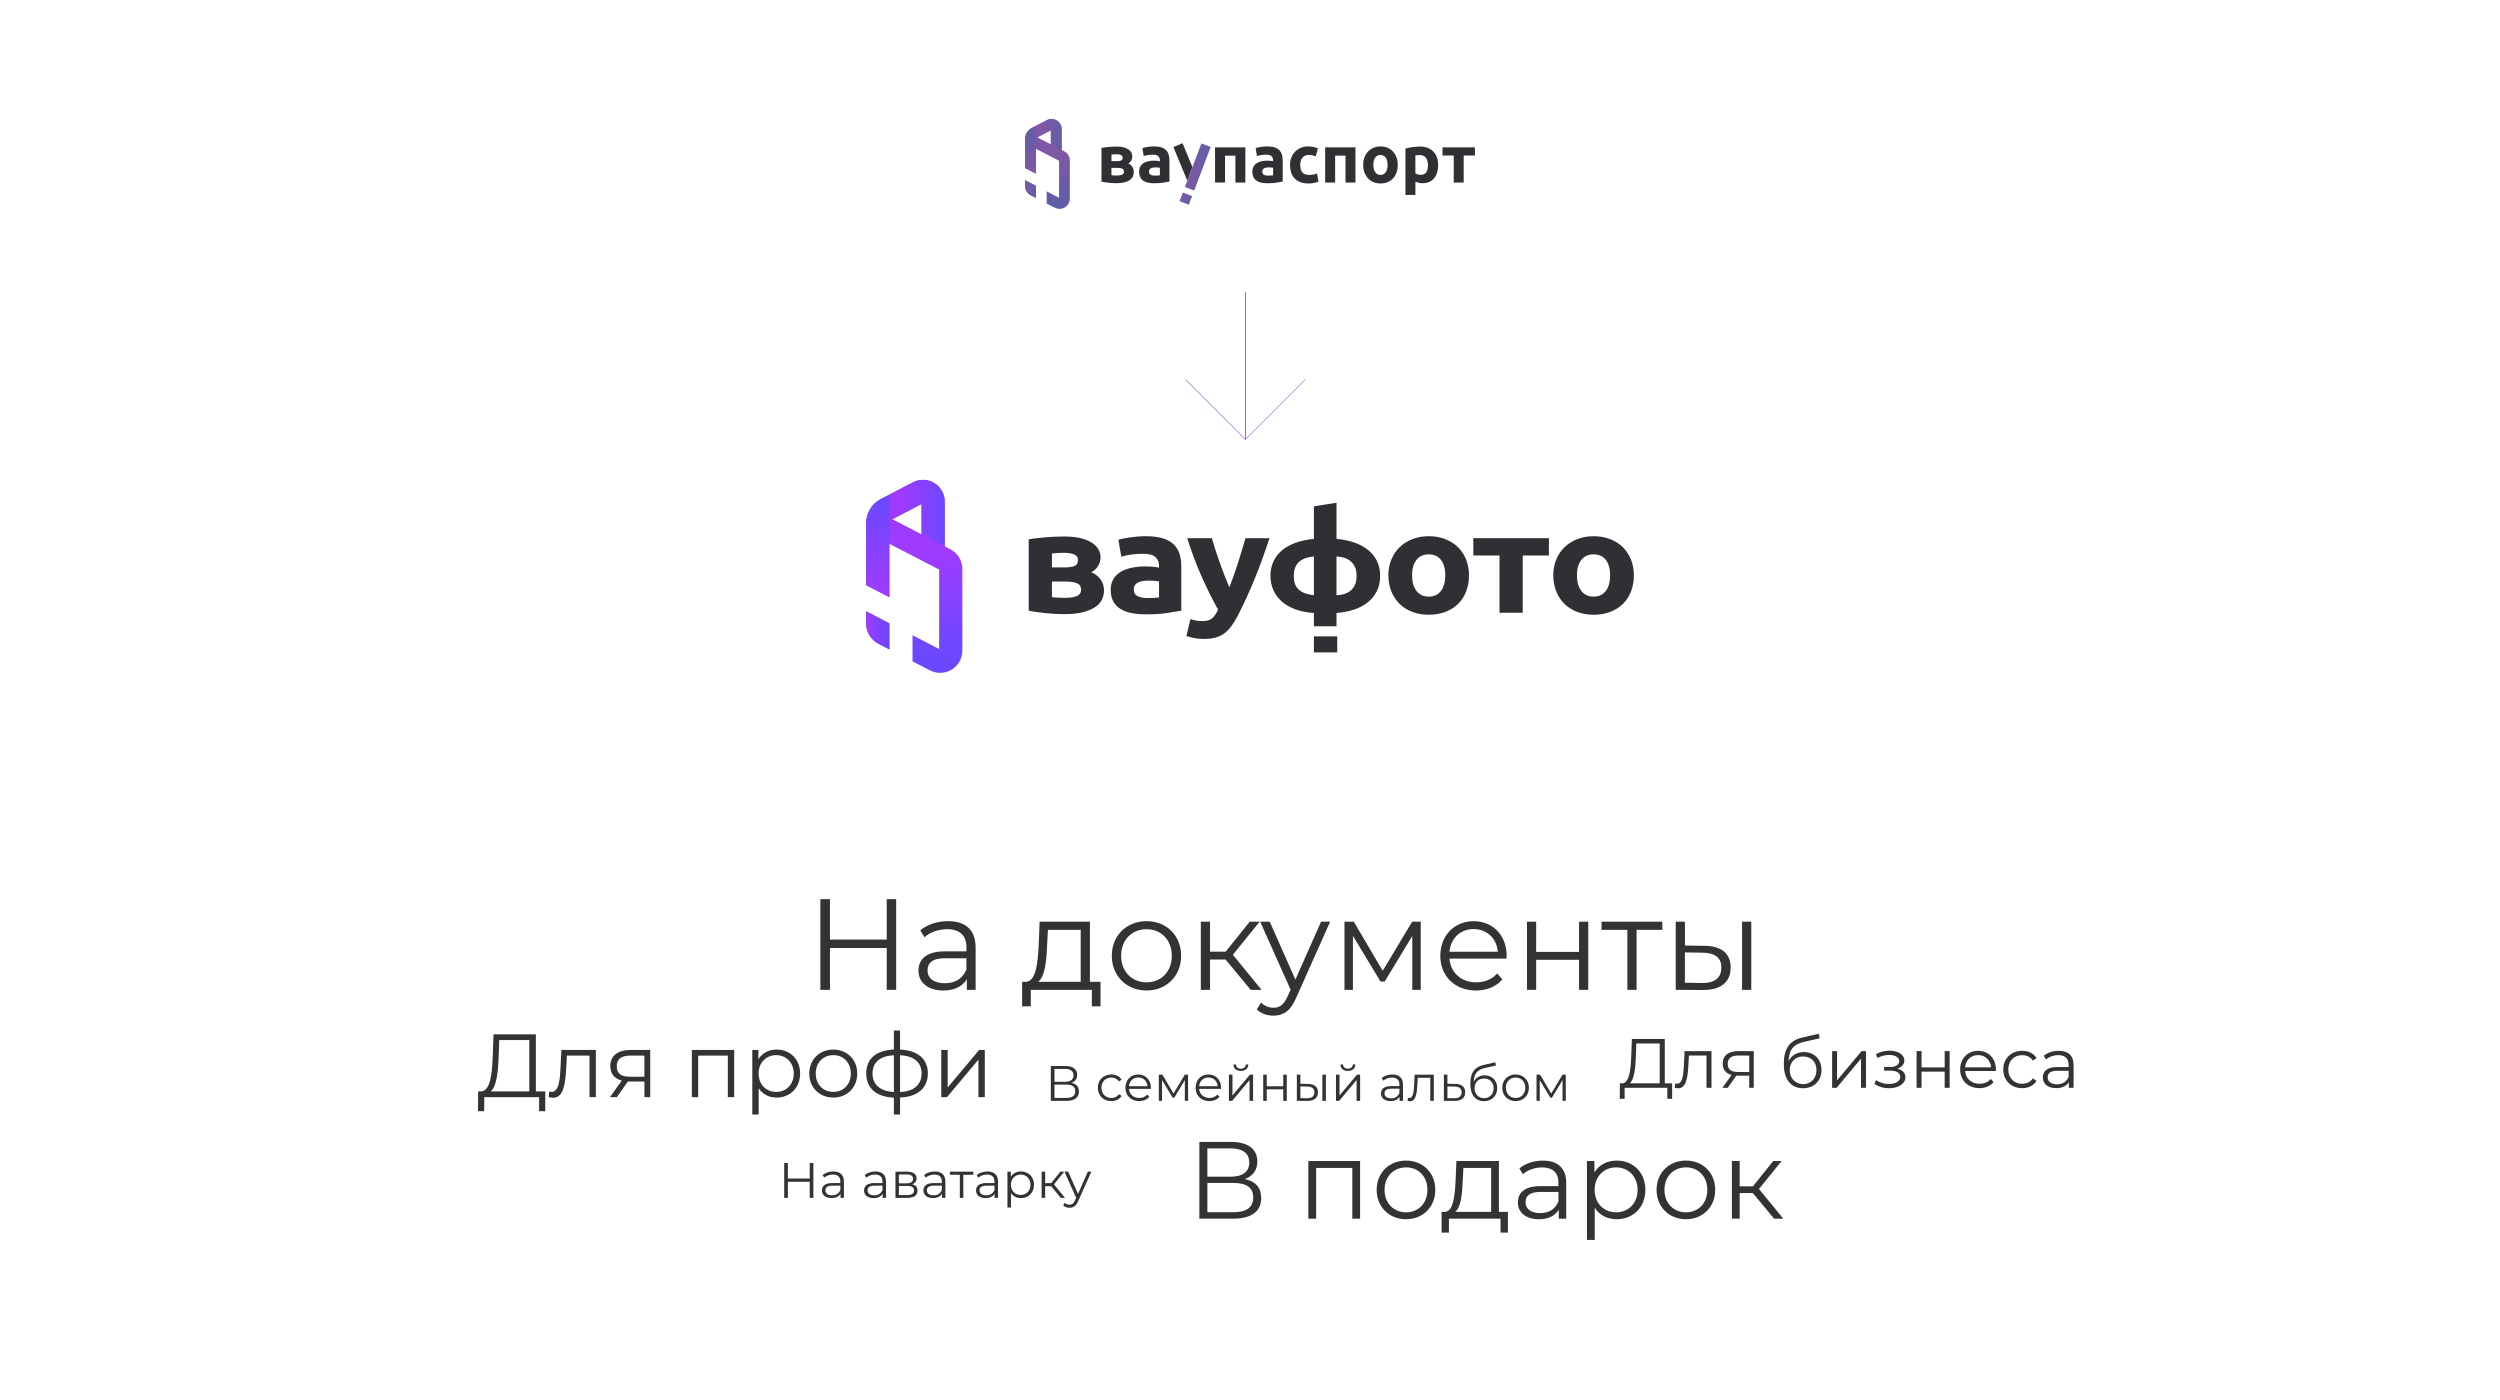 <?xml version="1.0" encoding="UTF-8"?> <svg xmlns="http://www.w3.org/2000/svg" xmlns:xlink="http://www.w3.org/1999/xlink" id="_Слой_1" data-name="Слой 1" viewBox="0 0 1254.07 702.03"><defs><style> .cls-1 { fill: url(#_Безымянный_градиент_2); } .cls-2 { fill: url(#_Безымянный_градиент_6); } .cls-3 { fill: url(#_Безымянный_градиент_6-5); } .cls-4 { fill: url(#_Безымянный_градиент_6-4); } .cls-5 { fill: url(#_Безымянный_градиент_6-3); } .cls-6 { fill: url(#_Безымянный_градиент_6-2); } .cls-7 { fill: url(#_Безымянный_градиент_2-2); } .cls-8 { fill: url(#_Безымянный_градиент_2-6); } .cls-9 { fill: url(#_Безымянный_градиент_2-5); } .cls-10 { fill: url(#_Безымянный_градиент_2-3); } .cls-11 { fill: url(#_Безымянный_градиент_2-7); } .cls-12 { fill: url(#_Безымянный_градиент_2-4); } .cls-13 { fill: url(#_Безымянный_градиент_6-6); stroke: #000; } .cls-13, .cls-14 { stroke-miterlimit: 10; stroke-width: .25px; } .cls-14 { fill: none; stroke: url(#_Безымянный_градиент_6-7); } .cls-15 { fill: #312f33; } .cls-16 { fill: #333; } </style><linearGradient id="_Безымянный_градиент_6" data-name="Безымянный градиент 6" x1="389.73" y1="230.23" x2="389.73" y2="281.52" gradientTransform="translate(50.58 47.05)" gradientUnits="userSpaceOnUse"><stop offset="0" stop-color="#9f3bff"></stop><stop offset="1" stop-color="#6b48ff"></stop></linearGradient><linearGradient id="_Безымянный_градиент_6-2" data-name="Безымянный градиент 6" x1="408.04" y1="230.23" x2="408.04" y2="281.52" xlink:href="#_Безымянный_градиент_6"></linearGradient><linearGradient id="_Безымянный_градиент_6-3" data-name="Безымянный градиент 6" x1="383.91" y1="269.16" x2="395.55" y2="269.16" xlink:href="#_Безымянный_градиент_6"></linearGradient><linearGradient id="_Безымянный_градиент_6-4" data-name="Безымянный градиент 6" x1="386.25" y1="250.59" x2="395.41" y2="204.98" xlink:href="#_Безымянный_градиент_6"></linearGradient><linearGradient id="_Безымянный_градиент_6-5" data-name="Безымянный градиент 6" x1="401.13" y1="210.35" x2="425.11" y2="210.35" xlink:href="#_Безымянный_градиент_6"></linearGradient><linearGradient id="_Безымянный_градиент_2" data-name="Безымянный градиент 2" x1="594.4" y1="83.72" x2="607.33" y2="83.72" gradientTransform="translate(9.26 218.06) rotate(-20.73)" gradientUnits="userSpaceOnUse"><stop offset="0" stop-color="#7e58a4"></stop><stop offset="1" stop-color="#625da8"></stop></linearGradient><linearGradient id="_Безымянный_градиент_2-2" data-name="Безымянный градиент 2" x1="591.7" y1="99.61" x2="598" y2="99.61" gradientTransform="translate(3.24 216.96) rotate(-20.73)" xlink:href="#_Безымянный_градиент_2"></linearGradient><linearGradient id="_Безымянный_градиент_2-3" data-name="Безымянный градиент 2" x1="516.9" y1="76.72" x2="516.9" y2="100.6" gradientTransform="matrix(1,0,0,1,0,0)" xlink:href="#_Безымянный_градиент_2"></linearGradient><linearGradient id="_Безымянный_градиент_2-4" data-name="Безымянный градиент 2" x1="525.43" y1="76.72" x2="525.43" y2="100.6" gradientTransform="matrix(1,0,0,1,0,0)" xlink:href="#_Безымянный_градиент_2"></linearGradient><linearGradient id="_Безымянный_градиент_2-5" data-name="Безымянный градиент 2" x1="514.2" y1="94.85" x2="519.61" y2="94.85" gradientTransform="matrix(1,0,0,1,0,0)" xlink:href="#_Безымянный_градиент_2"></linearGradient><linearGradient id="_Безымянный_градиент_2-6" data-name="Безымянный градиент 2" x1="515.28" y1="86.2" x2="519.55" y2="64.96" gradientTransform="matrix(1,0,0,1,0,0)" xlink:href="#_Безымянный_градиент_2"></linearGradient><linearGradient id="_Безымянный_градиент_2-7" data-name="Безымянный градиент 2" x1="522.21" y1="67.46" x2="533.38" y2="67.46" gradientTransform="matrix(1,0,0,1,0,0)" xlink:href="#_Безымянный_градиент_2"></linearGradient><linearGradient id="_Безымянный_градиент_6-6" data-name="Безымянный градиент 6" x1="118.23" y1="-27.37" x2="148.82" y2="10.13" gradientTransform="translate(758.05 174.68) rotate(-180)" xlink:href="#_Безымянный_градиент_6"></linearGradient><linearGradient id="_Безымянный_градиент_6-7" data-name="Безымянный градиент 6" x1="186.1" y1="146.18" x2="207.08" y2="171.9" gradientTransform="translate(649.91 455.29) rotate(-135)" xlink:href="#_Безымянный_градиент_6"></linearGradient></defs><g><g><path class="cls-15" d="M551.68,290.13c-.63-.73-1.32-1.36-2.07-1.88-.76-.52-1.5-.92-2.23-1.21,1.35-.62,2.47-1.61,3.36-2.99.89-1.37,1.33-2.89,1.33-4.55,0-1.23-.31-2.46-.94-3.7-.63-1.23-1.65-2.35-3.09-3.34-1.43-1-3.31-1.8-5.63-2.42-2.32-.62-5.17-.92-8.56-.92-1.46,0-3.02.04-4.69.11-1.67.07-3.31.18-4.93.32s-3.14.3-4.57.46c-1.43.17-2.65.34-3.63.53v35.84c.99.19,2.2.39,3.63.6,1.43.21,2.96.4,4.57.57,1.62.17,3.26.3,4.93.39,1.67.09,3.23.14,4.69.14,3.75,0,6.9-.33,9.46-1,2.55-.66,4.61-1.54,6.18-2.63,1.56-1.09,2.67-2.35,3.32-3.77.65-1.42.98-2.89.98-4.41,0-1.33-.2-2.5-.59-3.52-.39-1.02-.9-1.9-1.52-2.63ZM527.69,277.65c.73-.09,1.68-.18,2.85-.25,1.17-.07,2.12-.11,2.85-.11,2.19,0,3.96.26,5.32.78,1.35.52,2.03,1.49,2.03,2.92,0,1.52-.6,2.5-1.8,2.95-1.2.45-2.76.68-4.69.68h-6.57v-6.97ZM540.11,299.02c-1.46.59-3.49.89-6.1.89-1.04,0-2.18-.04-3.4-.11-1.22-.07-2.2-.15-2.93-.25v-7.82h6.8c2.55,0,4.49.3,5.82.89,1.33.59,1.99,1.65,1.99,3.16s-.73,2.64-2.19,3.24Z"></path><path class="cls-15" d="M588.78,273.1c-1.38-1.33-3.22-2.35-5.51-3.06-2.29-.71-5.16-1.07-8.6-1.07-1.36,0-2.7.06-4.03.18-1.33.12-2.59.26-3.79.43-1.2.17-2.31.36-3.32.57s-1.86.42-2.54.6l1.49,8.53c1.41-.47,3.07-.84,5-1.1,1.93-.26,3.88-.39,5.86-.39,2.97,0,5.05.55,6.25,1.64,1.2,1.09,1.8,2.54,1.8,4.34v1c-.73-.19-1.68-.34-2.85-.46-1.17-.12-2.52-.18-4.03-.18-2.24,0-4.4.2-6.49.6-2.09.4-3.94,1.06-5.55,1.96-1.62.9-2.91,2.11-3.87,3.63-.97,1.52-1.45,3.37-1.45,5.55s.42,4.2,1.25,5.76c.83,1.56,2.03,2.83,3.6,3.8,1.56.97,3.43,1.67,5.59,2.1,2.16.43,4.57.64,7.23.64,4.22,0,7.82-.23,10.79-.68,2.97-.45,5.29-.84,6.96-1.17v-22.04c0-2.32-.29-4.43-.86-6.33-.57-1.9-1.55-3.51-2.93-4.83ZM581.39,299.7c-.63.1-1.46.17-2.5.21-1.04.05-2.14.07-3.28.07-2.14,0-3.82-.32-5.04-.96-1.22-.64-1.84-1.79-1.84-3.45,0-.85.21-1.56.63-2.13.42-.57.99-1.02,1.72-1.35.73-.33,1.58-.56,2.54-.68.96-.12,1.99-.18,3.09-.18.78,0,1.64.05,2.58.14.94.1,1.64.19,2.11.28v8.03Z"></path><path class="cls-15" d="M623,275.98c-.65,2.16-1.33,4.34-2.04,6.54-.71,2.2-1.43,4.35-2.16,6.43-.73,2.09-1.44,3.98-2.12,5.69-.73-1.71-1.51-3.6-2.32-5.69-.81-2.09-1.61-4.23-2.39-6.43-.79-2.2-1.53-4.38-2.24-6.54-.71-2.16-1.32-4.16-1.85-6.01h-12.35c2.34,7.35,4.85,13.97,7.51,19.87,2.66,5.9,5.32,11.22,7.98,15.96-.78,1.8-1.73,3.21-2.86,4.23-1.12,1.02-2.72,1.53-4.81,1.53-1.04,0-2.03-.07-2.97-.21-.94-.14-2.01-.4-3.21-.78l-2.03,8.46c.99.38,2.26.72,3.8,1.03,1.54.31,3.22.46,5.05.46,2.19,0,4.11-.23,5.75-.68,1.64-.45,3.12-1.16,4.42-2.13,1.3-.97,2.5-2.2,3.6-3.7,1.1-1.49,2.19-3.31,3.29-5.44,3.03-5.92,5.83-12.04,8.39-18.34,2.56-6.3,5.02-13.06,7.37-20.26h-12.04c-.52,1.85-1.11,3.85-1.77,6.01Z"></path><path class="cls-15" d="M685.79,275.52c-2.01-1.52-4.34-2.7-7-3.56-2.66-.85-5.45-1.4-8.36-1.64v-18.13l-11.34,1.78v16.35c-3.75.38-7.01,1.1-9.77,2.17-2.76,1.07-5.03,2.42-6.8,4.05-1.77,1.64-3.09,3.5-3.95,5.58-.86,2.09-1.29,4.31-1.29,6.68s.46,4.79,1.37,6.97c.91,2.18,2.28,4.1,4.1,5.76,1.82,1.66,4.1,3.01,6.84,4.05,2.74,1.04,5.9,1.68,9.5,1.92v6.66h11.34v-6.66c2.97-.24,5.79-.77,8.44-1.6,2.66-.83,4.98-2,6.96-3.52,1.98-1.52,3.56-3.39,4.73-5.62,1.17-2.23,1.76-4.86,1.76-7.89s-.59-5.58-1.76-7.79c-1.17-2.2-2.76-4.06-4.77-5.58ZM659.09,298.56c-3.28-.33-5.78-1.23-7.5-2.7-1.72-1.47-2.58-3.77-2.58-6.9s.9-5.66,2.7-7.18c1.8-1.52,4.26-2.39,7.39-2.63v19.41ZM679.61,293.51c-.6,1.23-1.38,2.22-2.35,2.95-.96.74-2.05,1.27-3.24,1.6-1.2.33-2.4.5-3.6.5v-19.41c1.2.05,2.4.24,3.6.57,1.2.33,2.28.87,3.24,1.6.96.74,1.75,1.72,2.35,2.95.6,1.23.9,2.77.9,4.62s-.3,3.39-.9,4.62Z"></path><path class="cls-15" d="M731.24,274.38c-1.77-1.71-3.9-3.03-6.37-3.98-2.48-.95-5.2-1.42-8.17-1.42s-5.62.47-8.09,1.42c-2.48.95-4.61,2.28-6.41,3.98-1.8,1.71-3.2,3.77-4.22,6.19-1.02,2.42-1.52,5.1-1.52,8.03s.49,5.63,1.48,8.07c.99,2.44,2.37,4.53,4.14,6.26,1.77,1.73,3.89,3.07,6.37,4.02,2.47.95,5.22,1.42,8.25,1.42s5.85-.47,8.33-1.42c2.47-.95,4.6-2.29,6.37-4.02,1.77-1.73,3.13-3.82,4.07-6.26.94-2.44,1.41-5.13,1.41-8.07s-.5-5.62-1.48-8.03c-.99-2.42-2.37-4.48-4.14-6.19ZM722.84,296.39c-1.43,1.92-3.48,2.88-6.14,2.88s-4.72-.96-6.18-2.88c-1.46-1.92-2.19-4.52-2.19-7.79s.73-5.84,2.19-7.71c1.46-1.87,3.52-2.81,6.18-2.81s4.7.94,6.14,2.81c1.43,1.87,2.15,4.44,2.15,7.71s-.72,5.87-2.15,7.79Z"></path><polygon class="cls-15" points="739.06 278.65 752.19 278.65 752.19 307.37 763.84 307.37 763.84 278.65 776.97 278.65 776.97 269.97 739.06 269.97 739.06 278.65"></polygon><path class="cls-15" d="M818.09,280.57c-.99-2.42-2.37-4.48-4.14-6.19-1.77-1.71-3.9-3.03-6.37-3.98-2.48-.95-5.2-1.42-8.17-1.42s-5.62.47-8.09,1.42c-2.48.95-4.61,2.28-6.41,3.98-1.8,1.71-3.2,3.77-4.22,6.19-1.02,2.42-1.52,5.1-1.52,8.03s.49,5.63,1.48,8.07c.99,2.44,2.37,4.53,4.14,6.26,1.77,1.73,3.89,3.07,6.37,4.02,2.47.95,5.22,1.42,8.25,1.42s5.85-.47,8.33-1.42c2.47-.95,4.6-2.29,6.37-4.02,1.77-1.73,3.13-3.82,4.07-6.26.94-2.44,1.41-5.13,1.41-8.07s-.5-5.62-1.48-8.03ZM805.54,296.39c-1.43,1.92-3.48,2.88-6.14,2.88s-4.72-.96-6.18-2.88c-1.46-1.92-2.19-4.52-2.19-7.79s.73-5.84,2.19-7.71c1.46-1.87,3.52-2.81,6.18-2.81s4.7.94,6.14,2.81c1.43,1.87,2.15,4.44,2.15,7.71s-.72,5.87-2.15,7.79Z"></path><rect class="cls-15" x="659.09" y="319.22" width="11.7" height="8.03"></rect></g><g><g><path class="cls-2" d="M434.49,312.8c0,4.27,2.36,8.15,6.16,10.12l5.48,2.84v-13.07l-11.63-6.02v6.14Z"></path><path class="cls-6" d="M476.76,275.55l-3.63-1.88.77.4v-22.41c0-3.86-1.97-7.35-5.26-9.35-3.3-2-7.3-2.13-10.73-.35l-16.55,8.63c-.09.05-.18.1-.27.15-4.07,2.41-6.6,6.85-6.6,11.58v31.23l11.63,6.02v-26.79l13.45,6.96,11.53,5.97v39.86l-13.35-6.91v13.1l8.72,4.51c1.63.84,3.38,1.26,5.13,1.26,2,0,4-.55,5.79-1.63,3.35-2.04,5.35-5.6,5.35-9.52v-41c0-4.16-2.29-7.93-5.98-9.83ZM447.61,260.46l14.66-7.65v15.23l-14.66-7.59Z"></path></g><path class="cls-5" d="M434.49,312.8c0,4.27,2.36,8.15,6.16,10.12l5.48,2.84v-13.07l-11.63-6.02v6.14Z"></path><path class="cls-4" d="M441.37,250.59c-.09.05-.18.1-.27.15-4.07,2.41-6.6,6.85-6.6,11.58v31.23l11.63,6.02v-51.47l-4.76,2.48Z"></path><path class="cls-3" d="M468.64,242.31c-3.3-2-7.3-2.13-10.73-.35l-11.79,6.15v11.58l1.49.77,14.66-7.65v15.23l11.63,6.02v-22.41c0-3.86-1.97-7.35-5.26-9.35Z"></path></g></g><g><g><g><path class="cls-15" d="M560.18,91.91c-.63,0-1.3-.02-2.01-.07-.72-.04-1.42-.11-2.12-.18s-1.35-.17-1.96-.27-1.14-.2-1.56-.29v-16.91c.43-.09.95-.17,1.56-.25.62-.08,1.27-.15,1.96-.22.69-.07,1.4-.12,2.12-.15.71-.03,1.39-.05,2.01-.05,1.45,0,2.68.15,3.67.44,1,.29,1.8.67,2.42,1.14s1.06,1,1.33,1.58c.27.58.4,1.16.4,1.74,0,.78-.19,1.5-.57,2.15-.38.65-.86,1.12-1.44,1.41.31.13.63.33.96.57.32.25.62.54.89.89.27.35.49.76.65,1.24.17.48.25,1.03.25,1.66,0,.72-.14,1.41-.42,2.08-.28.67-.75,1.26-1.42,1.78-.67.51-1.56.93-2.65,1.24-1.1.31-2.45.47-4.06.47ZM560.35,80.83c.83,0,1.5-.11,2.01-.32.51-.21.77-.68.77-1.39,0-.67-.29-1.13-.87-1.38-.58-.25-1.34-.37-2.28-.37-.31,0-.72.02-1.22.05-.5.03-.91.07-1.22.12v3.29h2.82ZM557.53,87.88c.31.04.73.08,1.26.12.53.03,1.01.05,1.46.05,1.12,0,1.99-.14,2.62-.42s.94-.79.94-1.53-.29-1.21-.86-1.49c-.57-.28-1.4-.42-2.5-.42h-2.92v3.69Z"></path><path class="cls-15" d="M578.94,73.45c1.48,0,2.71.17,3.69.5.98.34,1.77.82,2.37,1.44.59.63,1.01,1.39,1.26,2.28.25.89.37,1.89.37,2.99v10.4c-.72.16-1.71.34-2.99.55s-2.82.32-4.63.32c-1.14,0-2.18-.1-3.11-.3-.93-.2-1.73-.53-2.4-.99-.67-.46-1.19-1.06-1.54-1.8-.36-.74-.54-1.65-.54-2.72s.21-1.9.62-2.62c.41-.72.97-1.29,1.66-1.71.69-.43,1.49-.73,2.38-.92.89-.19,1.82-.29,2.79-.29.65,0,1.22.03,1.73.09s.91.13,1.22.22v-.47c0-.85-.26-1.53-.77-2.05-.51-.51-1.41-.77-2.68-.77-.85,0-1.69.06-2.52.18-.83.12-1.54.3-2.15.52l-.64-4.03c.29-.09.65-.18,1.09-.29.44-.1.91-.19,1.43-.27s1.06-.15,1.63-.2c.57-.05,1.15-.08,1.73-.08ZM579.34,88.08c.49,0,.96-.01,1.41-.03.45-.02.81-.06,1.07-.1v-3.79c-.2-.04-.5-.09-.91-.13-.4-.04-.77-.07-1.11-.07-.47,0-.91.03-1.33.09-.41.06-.78.16-1.09.32-.31.16-.56.37-.74.64-.18.27-.27.61-.27,1.01,0,.78.26,1.33.79,1.63.53.3,1.25.45,2.17.45Z"></path><path class="cls-15" d="M624.71,73.92v17.65h-5v-13.49h-5.2v13.49h-5v-17.65h15.2Z"></path><path class="cls-15" d="M635.75,73.45c1.48,0,2.71.17,3.69.5.98.34,1.77.82,2.37,1.44.59.63,1.01,1.39,1.26,2.28.25.89.37,1.89.37,2.99v10.4c-.72.16-1.71.34-2.99.55s-2.82.32-4.63.32c-1.14,0-2.18-.1-3.11-.3-.93-.2-1.73-.53-2.4-.99-.67-.46-1.19-1.06-1.54-1.8-.36-.74-.54-1.65-.54-2.72s.21-1.9.62-2.62c.41-.72.97-1.29,1.66-1.71.69-.43,1.49-.73,2.38-.92.89-.19,1.82-.29,2.79-.29.65,0,1.22.03,1.73.09s.91.13,1.22.22v-.47c0-.85-.26-1.53-.77-2.05-.51-.51-1.41-.77-2.68-.77-.85,0-1.69.06-2.52.18-.83.12-1.54.3-2.15.52l-.64-4.03c.29-.09.65-.18,1.09-.29.44-.1.91-.19,1.43-.27s1.06-.15,1.63-.2c.57-.05,1.15-.08,1.73-.08ZM636.15,88.08c.49,0,.96-.01,1.41-.03.45-.02.81-.06,1.07-.1v-3.79c-.2-.04-.5-.09-.91-.13-.4-.04-.77-.07-1.11-.07-.47,0-.91.03-1.33.09-.41.06-.78.16-1.09.32-.31.16-.56.37-.74.64-.18.27-.27.61-.27,1.01,0,.78.26,1.33.79,1.63.53.3,1.25.45,2.17.45Z"></path><path class="cls-15" d="M647.12,82.75c0-1.28.21-2.48.62-3.61.41-1.13,1.01-2.11,1.8-2.95.78-.84,1.73-1.5,2.85-2,1.12-.49,2.39-.74,3.83-.74.94,0,1.8.08,2.58.25.78.17,1.54.41,2.28.72l-1.04,3.99c-.47-.18-.98-.34-1.54-.47-.56-.14-1.19-.2-1.88-.2-1.48,0-2.58.46-3.31,1.38-.73.92-1.09,2.13-1.09,3.62,0,1.59.34,2.82,1.02,3.69.68.87,1.87,1.31,3.57,1.31.61,0,1.25-.06,1.95-.17.69-.11,1.33-.29,1.91-.54l.7,4.09c-.58.25-1.31.46-2.18.64-.87.18-1.83.27-2.89.27-1.61,0-3-.24-4.16-.72-1.16-.48-2.12-1.13-2.87-1.96-.75-.83-1.3-1.81-1.64-2.94-.35-1.13-.52-2.35-.52-3.67Z"></path><path class="cls-15" d="M679.94,73.92v17.65h-5v-13.49h-5.2v13.49h-5v-17.65h15.2Z"></path><path class="cls-15" d="M701.15,82.71c0,1.39-.2,2.66-.61,3.81-.4,1.15-.98,2.14-1.74,2.95-.76.82-1.67,1.45-2.73,1.9-1.06.45-2.25.67-3.57.67s-2.48-.22-3.54-.67c-1.06-.45-1.97-1.08-2.73-1.9-.76-.82-1.35-1.8-1.78-2.95-.43-1.15-.64-2.42-.64-3.81s.22-2.65.65-3.79c.44-1.14,1.04-2.11,1.81-2.92.77-.81,1.69-1.43,2.75-1.88,1.06-.45,2.22-.67,3.48-.67s2.44.22,3.51.67c1.06.45,1.97,1.07,2.73,1.88.76.81,1.35,1.78,1.78,2.92.42,1.14.64,2.4.64,3.79ZM696.05,82.71c0-1.54-.31-2.76-.92-3.64-.62-.88-1.49-1.33-2.63-1.33s-2.03.44-2.65,1.33c-.63.88-.94,2.1-.94,3.64s.31,2.77.94,3.67c.63.91,1.51,1.36,2.65,1.36s2.02-.45,2.63-1.36c.61-.91.92-2.13.92-3.67Z"></path><path class="cls-15" d="M721.42,82.75c0,1.36-.17,2.61-.5,3.72-.34,1.12-.83,2.08-1.48,2.89-.65.81-1.46,1.43-2.42,1.88-.96.45-2.07.67-3.32.67-.69,0-1.34-.07-1.95-.2-.6-.13-1.19-.32-1.74-.57v6.64h-5v-23.25c.45-.13.96-.26,1.54-.39.58-.12,1.19-.23,1.83-.32.64-.09,1.29-.16,1.95-.22.66-.06,1.29-.09,1.89-.09,1.45,0,2.75.22,3.89.66,1.14.44,2.1,1.05,2.89,1.85.78.79,1.38,1.76,1.8,2.9.41,1.14.62,2.42.62,3.83ZM716.31,82.88c0-1.54-.35-2.78-1.04-3.71-.69-.93-1.72-1.39-3.09-1.39-.45,0-.86.02-1.24.05s-.69.07-.94.12v9.03c.31.2.72.37,1.22.5.5.13,1.01.2,1.53.2,2.37,0,3.56-1.6,3.56-4.8Z"></path><path class="cls-15" d="M739.87,78.01h-5.64v13.56h-5v-13.56h-5.64v-4.09h16.27v4.09Z"></path></g><polygon class="cls-15" points="598.16 83.83 593.2 71.85 588.6 73.75 595.59 90.63 598.16 83.83"></polygon><g><rect class="cls-1" x="598.38" y="72.03" width="4.98" height="23.38" transform="translate(68.51 -207.22) rotate(20.73)"></rect><rect class="cls-7" x="592.36" y="97.3" width="4.98" height="4.63" transform="translate(73.75 -204.07) rotate(20.73)"></rect></g></g><g><g><path class="cls-10" d="M514.2,93.26c0,1.99,1.1,3.8,2.87,4.71l2.55,1.32v-6.09l-5.42-2.8v2.86Z"></path><path class="cls-12" d="M533.88,75.91l-1.69-.87.36.19v-10.44c0-1.8-.92-3.42-2.45-4.35-1.54-.93-3.4-.99-4.99-.16l-7.71,4.02s-.09.05-.13.07c-1.9,1.12-3.08,3.19-3.08,5.39v14.54l5.42,2.8v-12.47l6.27,3.24,5.37,2.78v18.56l-6.22-3.22v6.1l4.06,2.1c.76.39,1.57.59,2.39.59.93,0,1.86-.25,2.69-.76,1.56-.95,2.49-2.61,2.49-4.44v-19.09c0-1.94-1.07-3.69-2.79-4.58ZM520.31,68.89l6.83-3.56v7.09l-6.83-3.53Z"></path></g><path class="cls-9" d="M514.2,93.26c0,1.99,1.1,3.8,2.87,4.71l2.55,1.32v-6.09l-5.42-2.8v2.86Z"></path><path class="cls-8" d="M517.4,64.29s-.09.05-.13.07c-1.9,1.12-3.08,3.19-3.08,5.39v14.54l5.42,2.8v-23.97l-2.22,1.16Z"></path><path class="cls-11" d="M530.1,60.44c-1.54-.93-3.4-.99-4.99-.16l-5.49,2.86v5.39l.69.36,6.83-3.56v7.09l5.42,2.8v-10.44c0-1.8-.92-3.42-2.45-4.35Z"></path></g></g><g><line class="cls-13" x1="624.71" y1="220.46" x2="624.71" y2="146.59"></line><polyline class="cls-14" points="654.76 190.4 624.71 220.46 594.65 190.4"></polyline></g><g><path class="cls-16" d="M449.55,451.04v45.5h-4.75v-21h-28.47v21h-4.81v-45.5h4.81v20.28h28.47v-20.28h4.75Z"></path><path class="cls-16" d="M489.4,475.35v21.19h-4.42v-5.33c-2.08,3.51-6.11,5.66-11.77,5.66-7.74,0-12.48-4.03-12.48-9.95,0-5.27,3.38-9.69,13.2-9.69h10.86v-2.08c0-5.85-3.31-9.04-9.69-9.04-4.42,0-8.58,1.56-11.38,4.03l-2.08-3.45c3.45-2.92,8.52-4.62,13.91-4.62,8.84,0,13.85,4.42,13.85,13.26ZM484.78,486.27v-5.59h-10.73c-6.63,0-8.77,2.6-8.77,6.11,0,3.96,3.19,6.43,8.65,6.43s9.04-2.47,10.86-6.96Z"></path><path class="cls-16" d="M552.06,492.51v12.29h-4.36v-8.25h-30.62v8.25h-4.35v-12.29h1.95c5.07-.33,5.92-9.49,6.37-18.72l.46-11.44h25.22v30.16h5.33ZM520.79,492.51h21.32v-26.07h-16.45l-.39,7.6c-.32,7.8-1.04,15.86-4.48,18.46Z"></path><path class="cls-16" d="M557.71,479.44c0-10.14,7.41-17.36,17.42-17.36s17.36,7.21,17.36,17.36-7.35,17.42-17.36,17.42-17.42-7.28-17.42-17.42ZM587.81,479.44c0-8-5.4-13.33-12.68-13.33s-12.74,5.33-12.74,13.33,5.46,13.33,12.74,13.33,12.68-5.33,12.68-13.33Z"></path><path class="cls-16" d="M614.78,481.33h-7.8v15.21h-4.61v-34.19h4.61v15.02h7.87l12.03-15.02h5l-13.46,16.58,14.43,17.62h-5.46l-12.61-15.21Z"></path><path class="cls-16" d="M667.24,462.35l-17.1,38.29c-2.86,6.7-6.5,8.84-11.38,8.84-3.19,0-6.24-1.04-8.32-3.12l2.15-3.45c1.69,1.69,3.77,2.6,6.24,2.6,3.06,0,5.14-1.43,7.08-5.72l1.5-3.32-15.28-34.13h4.81l12.87,29.06,12.87-29.06h4.55Z"></path><path class="cls-16" d="M712.67,462.35v34.19h-4.23v-27.04l-13.85,22.88h-2.08l-13.85-22.95v27.11h-4.23v-34.19h4.68l14.5,24.64,14.76-24.64h4.29Z"></path><path class="cls-16" d="M755.7,480.87h-28.6c.52,7.15,5.98,11.9,13.46,11.9,4.16,0,7.87-1.5,10.47-4.48l2.6,2.99c-3.06,3.64-7.8,5.59-13.2,5.59-10.66,0-17.94-7.28-17.94-17.42s7.09-17.36,16.71-17.36,16.58,7.08,16.58,17.36c0,.39-.06.91-.06,1.43ZM727.1,477.43h24.25c-.58-6.7-5.46-11.38-12.16-11.38s-11.51,4.68-12.09,11.38Z"></path><path class="cls-16" d="M765.97,462.35h4.61v15.15h21.52v-15.15h4.62v34.19h-4.62v-15.08h-21.52v15.08h-4.61v-34.19Z"></path><path class="cls-16" d="M833.89,466.44h-12.94v30.1h-4.62v-30.1h-12.94v-4.1h30.49v4.1Z"></path><path class="cls-16" d="M868.15,485.36c0,7.28-5.01,11.38-14.04,11.25l-13.52-.07v-34.19h4.62v11.96l9.75.13c8.58.06,13.2,3.9,13.2,10.92ZM863.47,485.36c0-5.07-3.25-7.41-9.62-7.47l-8.65-.13v15.21l8.65.13c6.31.07,9.62-2.6,9.62-7.74ZM873.87,462.35h4.62v34.19h-4.62v-34.19Z"></path></g><g><path class="cls-16" d="M632.65,600.93c0,6.6-4.67,10.39-13.97,10.39h-17.05v-38.5h16c8.08,0,13.09,3.41,13.09,9.84,0,4.46-2.42,7.37-6.27,8.8,5.39,1.1,8.19,4.34,8.19,9.46ZM605.65,590.26h11.77c5.88,0,9.24-2.42,9.24-7.09s-3.35-7.09-9.24-7.09h-11.77v14.19ZM628.64,600.66c0-5-3.46-7.26-9.95-7.26h-13.03v14.68h13.03c6.49,0,9.95-2.37,9.95-7.42Z"></path><path class="cls-16" d="M682.26,582.4v28.93h-3.9v-25.46h-18.15v25.46h-3.9v-28.93h25.96Z"></path><path class="cls-16" d="M690.57,596.86c0-8.58,6.27-14.68,14.74-14.68s14.68,6.1,14.68,14.68-6.21,14.74-14.68,14.74-14.74-6.16-14.74-14.74ZM716.03,596.86c0-6.76-4.56-11.27-10.72-11.27s-10.78,4.51-10.78,11.27,4.62,11.27,10.78,11.27,10.72-4.51,10.72-11.27Z"></path><path class="cls-16" d="M756.4,607.91v10.39h-3.68v-6.98h-25.9v6.98h-3.68v-10.39h1.65c4.29-.28,5-8.03,5.39-15.84l.38-9.68h21.34v25.52h4.51ZM729.95,607.91h18.04v-22.05h-13.91l-.33,6.43c-.27,6.6-.88,13.42-3.79,15.62Z"></path><path class="cls-16" d="M785.66,593.4v17.93h-3.74v-4.51c-1.76,2.97-5.17,4.79-9.95,4.79-6.54,0-10.56-3.41-10.56-8.41,0-4.46,2.86-8.19,11.16-8.19h9.18v-1.76c0-4.95-2.8-7.64-8.19-7.64-3.74,0-7.26,1.32-9.62,3.41l-1.76-2.91c2.91-2.47,7.2-3.91,11.77-3.91,7.48,0,11.71,3.74,11.71,11.22ZM781.76,602.64v-4.73h-9.07c-5.61,0-7.42,2.2-7.42,5.17,0,3.35,2.69,5.44,7.31,5.44s7.64-2.09,9.18-5.88Z"></path><path class="cls-16" d="M825.37,596.86c0,8.8-6.16,14.74-14.41,14.74-4.62,0-8.58-1.98-11-5.72v16.11h-3.9v-39.59h3.74v5.72c2.36-3.85,6.38-5.94,11.16-5.94,8.25,0,14.41,5.94,14.41,14.68ZM821.46,596.86c0-6.71-4.67-11.27-10.78-11.27s-10.78,4.56-10.78,11.27,4.62,11.27,10.78,11.27,10.78-4.51,10.78-11.27Z"></path><path class="cls-16" d="M830.98,596.86c0-8.58,6.27-14.68,14.74-14.68s14.68,6.1,14.68,14.68-6.21,14.74-14.68,14.74-14.74-6.16-14.74-14.74ZM856.44,596.86c0-6.76-4.56-11.27-10.72-11.27s-10.78,4.51-10.78,11.27,4.62,11.27,10.78,11.27,10.72-4.51,10.72-11.27Z"></path><path class="cls-16" d="M879.27,598.46h-6.6v12.87h-3.9v-28.93h3.9v12.7h6.65l10.17-12.7h4.23l-11.38,14.02,12.21,14.9h-4.62l-10.67-12.87Z"></path></g><g><path class="cls-16" d="M408.01,583.38v17.5h-1.83v-8.07h-10.95v8.07h-1.85v-17.5h1.85v7.8h10.95v-7.8h1.83Z"></path><path class="cls-16" d="M423.33,592.73v8.15h-1.7v-2.05c-.8,1.35-2.35,2.17-4.52,2.17-2.97,0-4.8-1.55-4.8-3.82,0-2.02,1.3-3.72,5.07-3.72h4.17v-.8c0-2.25-1.28-3.47-3.72-3.47-1.7,0-3.3.6-4.37,1.55l-.8-1.33c1.33-1.12,3.27-1.77,5.35-1.77,3.4,0,5.32,1.7,5.32,5.1ZM421.56,596.93v-2.15h-4.12c-2.55,0-3.38,1-3.38,2.35,0,1.52,1.22,2.47,3.32,2.47s3.47-.95,4.17-2.67Z"></path><path class="cls-16" d="M444.46,592.73v8.15h-1.7v-2.05c-.8,1.35-2.35,2.17-4.52,2.17-2.97,0-4.8-1.55-4.8-3.82,0-2.02,1.3-3.72,5.07-3.72h4.17v-.8c0-2.25-1.27-3.47-3.72-3.47-1.7,0-3.3.6-4.37,1.55l-.8-1.33c1.32-1.12,3.27-1.77,5.35-1.77,3.4,0,5.32,1.7,5.32,5.1ZM442.68,596.93v-2.15h-4.12c-2.55,0-3.37,1-3.37,2.35,0,1.52,1.22,2.47,3.32,2.47s3.47-.95,4.17-2.67Z"></path><path class="cls-16" d="M460.23,597.31c0,2.27-1.65,3.57-5.07,3.57h-5.97v-13.15h5.8c2.97,0,4.8,1.2,4.8,3.37,0,1.47-.85,2.47-2.22,2.97,1.82.42,2.67,1.5,2.67,3.22ZM450.91,593.58h3.95c2.02,0,3.15-.78,3.15-2.25s-1.12-2.2-3.15-2.2h-3.95v4.45ZM458.48,597.21c0-1.58-1-2.3-3.22-2.3h-4.35v4.57h4.17c2.22,0,3.4-.7,3.4-2.27Z"></path><path class="cls-16" d="M474.23,592.73v8.15h-1.7v-2.05c-.8,1.35-2.35,2.17-4.52,2.17-2.97,0-4.8-1.55-4.8-3.82,0-2.02,1.3-3.72,5.07-3.72h4.17v-.8c0-2.25-1.28-3.47-3.72-3.47-1.7,0-3.3.6-4.37,1.55l-.8-1.33c1.33-1.12,3.27-1.77,5.35-1.77,3.4,0,5.32,1.7,5.32,5.1ZM472.46,596.93v-2.15h-4.12c-2.55,0-3.38,1-3.38,2.35,0,1.52,1.22,2.47,3.32,2.47s3.47-.95,4.17-2.67Z"></path><path class="cls-16" d="M488.21,589.31h-4.97v11.57h-1.77v-11.57h-4.97v-1.57h11.72v1.57Z"></path><path class="cls-16" d="M500.63,592.73v8.15h-1.7v-2.05c-.8,1.35-2.35,2.17-4.52,2.17-2.97,0-4.8-1.55-4.8-3.82,0-2.02,1.3-3.72,5.07-3.72h4.17v-.8c0-2.25-1.28-3.47-3.72-3.47-1.7,0-3.3.6-4.37,1.55l-.8-1.33c1.33-1.12,3.27-1.77,5.35-1.77,3.4,0,5.32,1.7,5.32,5.1ZM498.86,596.93v-2.15h-4.12c-2.55,0-3.38,1-3.38,2.35,0,1.52,1.22,2.47,3.32,2.47s3.47-.95,4.17-2.67Z"></path><path class="cls-16" d="M518.68,594.31c0,4-2.8,6.7-6.55,6.7-2.1,0-3.9-.9-5-2.6v7.32h-1.77v-18h1.7v2.6c1.07-1.75,2.9-2.7,5.07-2.7,3.75,0,6.55,2.7,6.55,6.67ZM516.91,594.31c0-3.05-2.12-5.12-4.9-5.12s-4.9,2.07-4.9,5.12,2.1,5.12,4.9,5.12,4.9-2.05,4.9-5.12Z"></path><path class="cls-16" d="M527.28,595.03h-3v5.85h-1.77v-13.15h1.77v5.77h3.02l4.62-5.77h1.92l-5.17,6.37,5.55,6.77h-2.1l-4.85-5.85Z"></path><path class="cls-16" d="M547.45,587.73l-6.57,14.72c-1.1,2.58-2.5,3.4-4.37,3.4-1.23,0-2.4-.4-3.2-1.2l.82-1.33c.65.65,1.45,1,2.4,1,1.17,0,1.97-.55,2.72-2.2l.58-1.28-5.87-13.12h1.85l4.95,11.17,4.95-11.17h1.75Z"></path></g><g><path class="cls-16" d="M541.22,547.5c0,3-2.12,4.72-6.35,4.72h-7.75v-17.5h7.27c3.67,0,5.95,1.55,5.95,4.47,0,2.02-1.1,3.35-2.85,4,2.45.5,3.72,1.97,3.72,4.3ZM528.95,542.65h5.35c2.67,0,4.2-1.1,4.2-3.22s-1.52-3.22-4.2-3.22h-5.35v6.45ZM539.39,547.37c0-2.27-1.57-3.3-4.52-3.3h-5.92v6.67h5.92c2.95,0,4.52-1.08,4.52-3.37Z"></path><path class="cls-16" d="M550.7,545.65c0-3.92,2.85-6.67,6.77-6.67,2.22,0,4.1.88,5.15,2.6l-1.32.9c-.9-1.32-2.3-1.95-3.82-1.95-2.87,0-4.97,2.05-4.97,5.12s2.1,5.12,4.97,5.12c1.52,0,2.92-.6,3.82-1.92l1.32.9c-1.05,1.7-2.92,2.6-5.15,2.6-3.92,0-6.77-2.77-6.77-6.7Z"></path><path class="cls-16" d="M577.32,546.2h-11c.2,2.75,2.3,4.57,5.17,4.57,1.6,0,3.02-.58,4.02-1.72l1,1.15c-1.17,1.4-3,2.15-5.07,2.15-4.1,0-6.9-2.8-6.9-6.7s2.72-6.67,6.42-6.67,6.37,2.72,6.37,6.67c0,.15-.02.35-.02.55ZM566.32,544.87h9.32c-.23-2.57-2.1-4.37-4.67-4.37s-4.42,1.8-4.65,4.37Z"></path><path class="cls-16" d="M595.97,539.08v13.15h-1.62v-10.4l-5.32,8.8h-.8l-5.32-8.82v10.42h-1.62v-13.15h1.8l5.57,9.47,5.67-9.47h1.65Z"></path><path class="cls-16" d="M612.52,546.2h-11c.2,2.75,2.3,4.57,5.17,4.57,1.6,0,3.02-.58,4.02-1.72l1,1.15c-1.17,1.4-3,2.15-5.07,2.15-4.1,0-6.9-2.8-6.9-6.7s2.72-6.67,6.42-6.67,6.37,2.72,6.37,6.67c0,.15-.02.35-.02.55ZM601.52,544.87h9.32c-.23-2.57-2.1-4.37-4.67-4.37s-4.42,1.8-4.65,4.37Z"></path><path class="cls-16" d="M616.47,539.08h1.77v10.45l8.77-10.45h1.57v13.15h-1.77v-10.45l-8.75,10.45h-1.6v-13.15ZM618.72,533.95h1.27c.03,1.32,1.02,2.15,2.45,2.15s2.42-.83,2.47-2.15h1.27c-.05,2.1-1.52,3.25-3.75,3.25s-3.67-1.15-3.72-3.25Z"></path><path class="cls-16" d="M633.67,539.08h1.77v5.82h8.27v-5.82h1.77v13.15h-1.77v-5.8h-8.27v5.8h-1.77v-13.15Z"></path><path class="cls-16" d="M661.14,547.92c0,2.8-1.92,4.37-5.4,4.32l-5.2-.03v-13.15h1.77v4.6l3.75.05c3.3.03,5.07,1.5,5.07,4.2ZM659.34,547.92c0-1.95-1.25-2.85-3.7-2.87l-3.32-.05v5.85l3.32.05c2.42.02,3.7-1,3.7-2.97ZM663.34,539.08h1.77v13.15h-1.77v-13.15Z"></path><path class="cls-16" d="M670.17,539.08h1.77v10.45l8.77-10.45h1.57v13.15h-1.77v-10.45l-8.75,10.45h-1.6v-13.15ZM672.42,533.95h1.27c.03,1.32,1.02,2.15,2.45,2.15s2.42-.83,2.47-2.15h1.27c-.05,2.1-1.52,3.25-3.75,3.25s-3.67-1.15-3.72-3.25Z"></path><path class="cls-16" d="M703.77,544.08v8.15h-1.7v-2.05c-.8,1.35-2.35,2.17-4.52,2.17-2.97,0-4.8-1.55-4.8-3.82,0-2.02,1.3-3.72,5.07-3.72h4.17v-.8c0-2.25-1.27-3.47-3.72-3.47-1.7,0-3.3.6-4.37,1.55l-.8-1.33c1.32-1.12,3.27-1.77,5.35-1.77,3.4,0,5.32,1.7,5.32,5.1ZM701.99,548.27v-2.15h-4.12c-2.55,0-3.37,1-3.37,2.35,0,1.52,1.22,2.47,3.32,2.47s3.47-.95,4.17-2.67Z"></path><path class="cls-16" d="M719.24,539.08v13.15h-1.77v-11.57h-6.3l-.17,3.25c-.23,4.6-.8,8.5-3.62,8.5-.4,0-.8-.08-1.27-.2l.12-1.52c.23.05.45.1.62.1,2.17,0,2.37-3.52,2.55-7l.22-4.7h9.62Z"></path><path class="cls-16" d="M734.99,547.92c0,2.8-1.9,4.37-5.4,4.32l-5.3-.03v-13.15h1.77v4.6l3.87.05c3.3.03,5.05,1.5,5.05,4.2ZM733.19,547.92c0-1.95-1.25-2.85-3.7-2.87l-3.42-.05v5.85l3.42.05c2.42.02,3.7-1,3.7-2.97Z"></path><path class="cls-16" d="M751.04,545.83c0,3.87-2.7,6.55-6.62,6.55-4.42,0-6.87-3.3-6.87-8.65,0-5.72,2.17-8.47,6.65-9.52l5.9-1.35.3,1.62-5.55,1.28c-3.72.82-5.42,2.7-5.6,6.9,1.05-2.02,3.02-3.25,5.5-3.25,3.7,0,6.3,2.62,6.3,6.42ZM749.24,545.87c0-2.92-1.95-4.87-4.77-4.87s-4.8,1.95-4.8,4.87,2,5.02,4.8,5.02,4.77-2.08,4.77-5.02Z"></path><path class="cls-16" d="M753.57,545.65c0-3.9,2.85-6.67,6.7-6.67s6.67,2.77,6.67,6.67-2.82,6.7-6.67,6.7-6.7-2.8-6.7-6.7ZM765.14,545.65c0-3.07-2.07-5.12-4.87-5.12s-4.9,2.05-4.9,5.12,2.1,5.12,4.9,5.12,4.87-2.05,4.87-5.12Z"></path><path class="cls-16" d="M785.44,539.08v13.15h-1.62v-10.4l-5.32,8.8h-.8l-5.32-8.82v10.42h-1.62v-13.15h1.8l5.57,9.47,5.67-9.47h1.65Z"></path></g><g><path class="cls-16" d="M838.79,543.44v7.74h-2.42v-5.5h-21.39l-.04,5.5h-2.42l.04-7.74h1.22c3.5-.21,4.27-6.51,4.52-14.32l.28-7.95h16.52v22.26h3.68ZM817.47,543.44h15.09v-20.02h-11.73l-.21,5.95c-.21,6.37-.8,12.29-3.15,14.07Z"></path><path class="cls-16" d="M858.52,527.27v18.41h-2.49v-16.21h-8.82l-.25,4.55c-.32,6.44-1.12,11.9-5.08,11.9-.56,0-1.12-.11-1.79-.28l.18-2.13c.31.07.63.14.88.14,3.04,0,3.33-4.94,3.57-9.8l.31-6.58h13.48Z"></path><path class="cls-16" d="M879.73,527.27v18.41h-2.28v-6.09h-6.48l-4.27,6.09h-2.7l4.59-6.44c-2.84-.77-4.45-2.7-4.45-5.67,0-4.2,3.08-6.3,7.84-6.3h7.74ZM871.89,537.73h5.57v-8.26h-5.39c-3.43,0-5.39,1.23-5.39,4.17s1.79,4.09,5.22,4.09Z"></path><path class="cls-16" d="M913.72,536.72c0,5.43-3.78,9.17-9.28,9.17-6.2,0-9.63-4.62-9.63-12.11,0-8.02,3.04-11.87,9.31-13.34l8.26-1.89.42,2.28-7.77,1.79c-5.22,1.16-7.6,3.78-7.84,9.66,1.47-2.83,4.24-4.55,7.7-4.55,5.18,0,8.82,3.68,8.82,9ZM911.2,536.79c0-4.1-2.73-6.83-6.69-6.83s-6.72,2.73-6.72,6.83,2.8,7.04,6.72,7.04,6.69-2.91,6.69-7.04Z"></path><path class="cls-16" d="M919.04,527.27h2.49v14.63l12.29-14.63h2.21v18.41h-2.49v-14.63l-12.25,14.63h-2.24v-18.41Z"></path><path class="cls-16" d="M955.79,540.4c0,3.33-3.67,5.5-8.26,5.5-2.62,0-5.32-.77-7.28-2.28l.84-1.86c1.71,1.3,4.1,2,6.34,2,3.33,0,5.81-1.33,5.81-3.57,0-1.96-1.89-3.12-4.97-3.12h-3.15v-1.82h3.01c2.7,0,4.59-1.09,4.59-2.91,0-2.03-2.17-3.15-5.11-3.15-1.89,0-3.92.49-5.88,1.5l-.7-1.93c2.28-1.19,4.59-1.71,6.83-1.71,4.2,0,7.42,1.93,7.42,4.94,0,1.93-1.44,3.4-3.57,4.1,2.59.59,4.1,2.13,4.1,4.31Z"></path><path class="cls-16" d="M961.42,527.27h2.49v8.16h11.59v-8.16h2.49v18.41h-2.49v-8.12h-11.59v8.12h-2.49v-18.41Z"></path><path class="cls-16" d="M1001.15,537.24h-15.4c.28,3.85,3.22,6.41,7.25,6.41,2.24,0,4.24-.8,5.64-2.42l1.4,1.61c-1.65,1.96-4.2,3.01-7.11,3.01-5.74,0-9.66-3.92-9.66-9.38s3.82-9.35,9-9.35,8.93,3.82,8.93,9.35c0,.21-.03.49-.03.77ZM985.74,535.39h13.06c-.32-3.61-2.94-6.13-6.55-6.13s-6.2,2.52-6.51,6.13Z"></path><path class="cls-16" d="M1004.89,536.47c0-5.5,3.99-9.35,9.49-9.35,3.12,0,5.74,1.22,7.21,3.64l-1.86,1.26c-1.26-1.86-3.22-2.73-5.36-2.73-4.03,0-6.97,2.87-6.97,7.18s2.94,7.18,6.97,7.18c2.14,0,4.1-.84,5.36-2.7l1.86,1.26c-1.47,2.38-4.1,3.64-7.21,3.64-5.5,0-9.49-3.88-9.49-9.38Z"></path><path class="cls-16" d="M1040.17,534.27v11.41h-2.38v-2.87c-1.12,1.89-3.29,3.04-6.34,3.04-4.17,0-6.72-2.17-6.72-5.36,0-2.83,1.82-5.22,7.11-5.22h5.84v-1.12c0-3.15-1.79-4.87-5.21-4.87-2.38,0-4.62.84-6.13,2.17l-1.12-1.85c1.86-1.58,4.59-2.49,7.49-2.49,4.76,0,7.46,2.38,7.46,7.14ZM1037.69,540.15v-3.01h-5.78c-3.57,0-4.73,1.4-4.73,3.29,0,2.14,1.72,3.47,4.66,3.47s4.87-1.33,5.84-3.75Z"></path></g><g><path class="cls-16" d="M273.52,547.47v9.94h-3.1v-7.06h-27.49l-.05,7.06h-3.1l.04-9.94h1.57c4.5-.27,5.49-8.37,5.81-18.4l.36-10.21h21.24v28.62h4.73ZM246.12,547.47h19.39v-25.74h-15.07l-.27,7.65c-.27,8.19-1.04,15.79-4.05,18.09Z"></path><path class="cls-16" d="M298.9,526.68v23.67h-3.19v-20.83h-11.34l-.31,5.85c-.4,8.28-1.44,15.3-6.52,15.3-.72,0-1.44-.14-2.29-.36l.23-2.75c.4.09.81.18,1.12.18,3.92,0,4.27-6.34,4.59-12.6l.41-8.46h17.32Z"></path><path class="cls-16" d="M326.17,526.68v23.67h-2.92v-7.83h-8.32l-5.49,7.83h-3.46l5.89-8.28c-3.64-.99-5.71-3.46-5.71-7.29,0-5.4,3.96-8.1,10.08-8.1h9.94ZM316.09,540.13h7.15v-10.62h-6.93c-4.41,0-6.93,1.58-6.93,5.35s2.29,5.26,6.7,5.26Z"></path><path class="cls-16" d="M368.29,526.68v23.67h-3.2v-20.83h-14.85v20.83h-3.19v-23.67h21.24Z"></path><path class="cls-16" d="M401.36,538.51c0,7.2-5.04,12.06-11.79,12.06-3.78,0-7.02-1.62-9-4.68v13.18h-3.19v-32.4h3.06v4.68c1.94-3.15,5.22-4.86,9.13-4.86,6.75,0,11.79,4.86,11.79,12.01ZM398.17,538.51c0-5.49-3.82-9.22-8.82-9.22s-8.82,3.74-8.82,9.22,3.78,9.22,8.82,9.22,8.82-3.69,8.82-9.22Z"></path><path class="cls-16" d="M405.95,538.51c0-7.02,5.13-12.01,12.06-12.01s12.01,4.99,12.01,12.01-5.08,12.06-12.01,12.06-12.06-5.04-12.06-12.06ZM426.79,538.51c0-5.53-3.73-9.22-8.77-9.22s-8.82,3.69-8.82,9.22,3.78,9.22,8.82,9.22,8.77-3.69,8.77-9.22Z"></path><path class="cls-16" d="M451.49,550.57v8.5h-3.1v-8.46c-8.77-.36-13.86-4.72-13.86-12.15s5.04-11.61,13.86-11.97v-9.54h3.1v9.54c8.82.4,13.95,4.68,13.95,11.97s-5.13,11.75-13.95,12.1ZM448.39,547.79v-18.45c-7.02.36-10.71,3.64-10.71,9.13s3.69,8.91,10.71,9.32ZM462.29,538.47c0-5.53-3.73-8.77-10.8-9.13v18.45c7.06-.36,10.8-3.65,10.8-9.32Z"></path><path class="cls-16" d="M472.19,526.68h3.19v18.81l15.79-18.81h2.83v23.67h-3.2v-18.81l-15.75,18.81h-2.88v-23.67Z"></path></g></svg> 